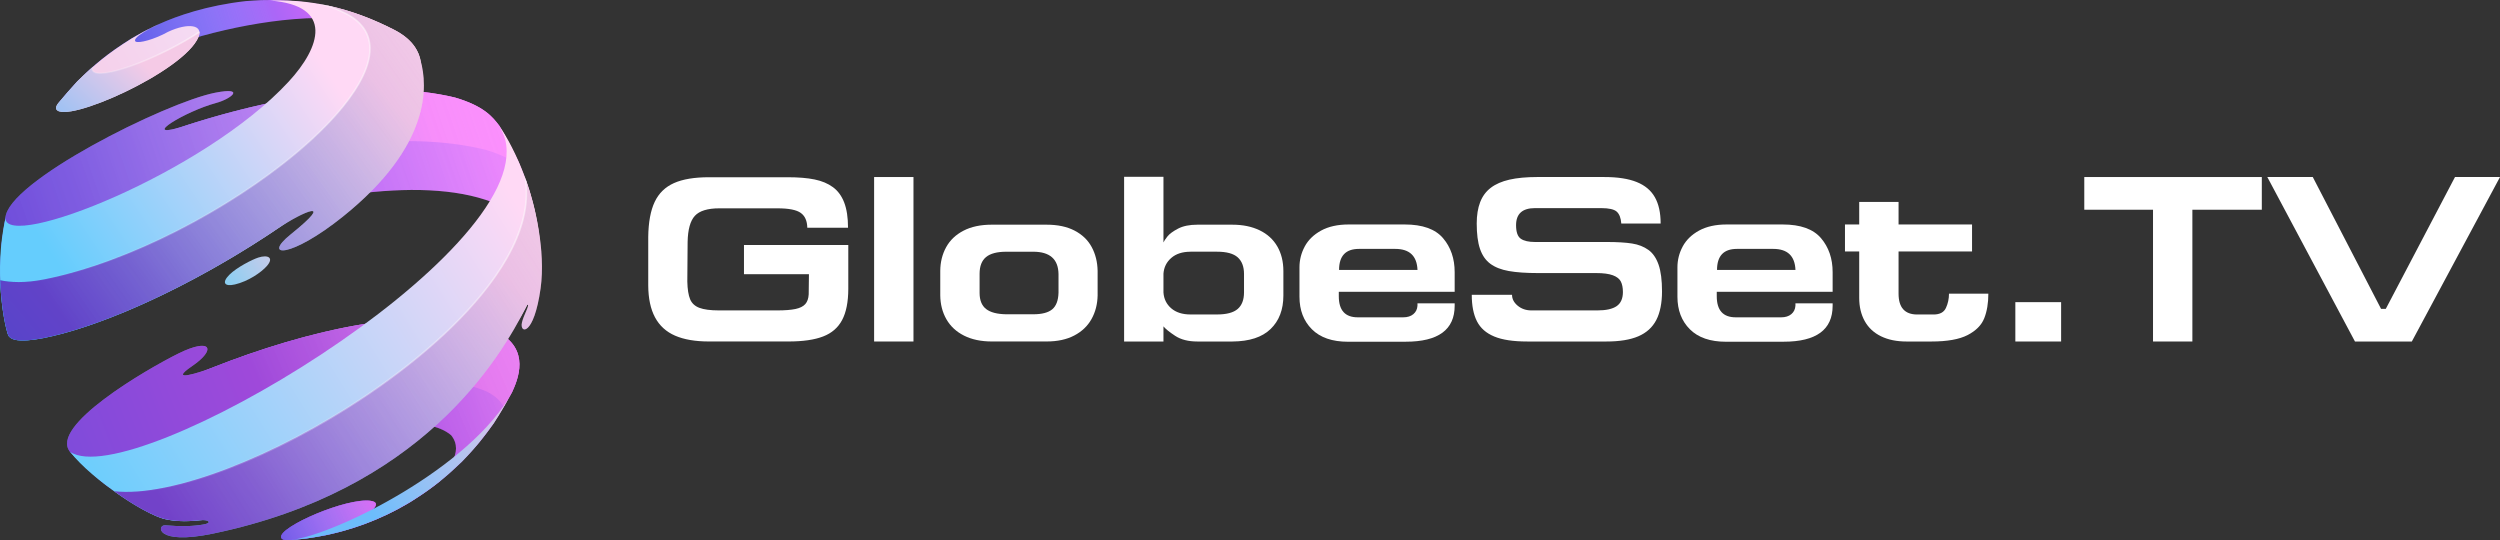 <?xml version="1.0" encoding="UTF-8"?><svg id="_Шар_1" xmlns="http://www.w3.org/2000/svg" xmlns:xlink="http://www.w3.org/1999/xlink" viewBox="0 0 822.03 177.65"><rect x="0" y="0" width="822.03" height="177.65" fill="#333333" stroke="none"/><defs><style>.cls-1{fill:url(#_Градієнт_без_назви_7);}.cls-1,.cls-2,.cls-3,.cls-4,.cls-5,.cls-6{isolation:isolate;}.cls-1,.cls-2,.cls-3,.cls-6{opacity:.48;}.cls-2{fill:url(#_Градієнт_без_назви_2);}.cls-3{fill:url(#_Градієнт_без_назви_5);}.cls-7{fill:url(#_Градієнт_без_назви_11);}.cls-8{fill:url(#_Градієнт_без_назви_16);}.cls-9{fill:url(#_Градієнт_без_назви_19);}.cls-10{fill:url(#_Градієнт_без_назви_18);}.cls-11{fill:url(#_Градієнт_без_назви_13);}.cls-12{fill:url(#_Градієнт_без_назви_12);}.cls-13{fill:url(#_Градієнт_без_назви_15);}.cls-14{fill:url(#_Градієнт_без_назви_14);}.cls-15{fill:url(#_Градієнт_без_назви_23);}.cls-16{fill:url(#_Градієнт_без_назви_21);}.cls-17{fill:url(#_Градієнт_без_назви_22);}.cls-18{fill:#fff;}.cls-19{fill:url(#_Градієнт_без_назви_9);}.cls-20{fill:url(#_Градієнт_без_назви_6);}.cls-21{fill:url(#_Градієнт_без_назви_8);}.cls-22{fill:url(#_Градієнт_без_назви_4);}.cls-23{fill:url(#_Градієнт_без_назви_3);}.cls-24{fill:url(#_Градієнт_без_назви);}.cls-4{fill:url(#_Градієнт_без_назви_17);}.cls-4,.cls-5{opacity:.68;}.cls-5{fill:url(#_Градієнт_без_назви_20);}.cls-6{fill:url(#_Градієнт_без_назви_10);}</style><linearGradient id="_Градієнт_без_назви" x1="22.11" y1="146.74" x2="113.29" y2="179.26" gradientTransform="translate(0 180) scale(1 -1)" gradientUnits="userSpaceOnUse"><stop offset="0" stop-color="#076bff"/><stop offset="1" stop-color="#dd65f5"/></linearGradient><linearGradient id="_Градієнт_без_назви_2" x1="91.92" y1="171.77" x2="30.09" y2="152.35" gradientTransform="translate(0 180) scale(1 -1)" gradientUnits="userSpaceOnUse"><stop offset="0" stop-color="#fff" stop-opacity="0"/><stop offset="1" stop-color="#7800b1"/></linearGradient><linearGradient id="_Градієнт_без_назви_3" x1="-5.59" y1="4.04" x2="190.99" y2="62.51" gradientTransform="translate(0 180) scale(1 -1)" gradientUnits="userSpaceOnUse"><stop offset="0" stop-color="#4037ff"/><stop offset="1" stop-color="#ff87ff"/></linearGradient><linearGradient id="_Градієнт_без_назви_4" x1="151.03" y1="70.38" x2="-11.51" y2="6.46" gradientTransform="translate(0 180) scale(1 -1)" gradientUnits="userSpaceOnUse"><stop offset="0" stop-color="#ff89ff"/><stop offset="1" stop-color="#6091ff"/></linearGradient><linearGradient id="_Градієнт_без_назви_5" x1="250.94" y1="104.57" x2="91.93" y2="36.84" gradientTransform="translate(0 180) scale(1 -1)" gradientUnits="userSpaceOnUse"><stop offset="0" stop-color="#fff" stop-opacity="0"/><stop offset=".15" stop-color="#e7d3f1" stop-opacity=".17"/><stop offset=".56" stop-color="#ac62cf" stop-opacity=".61"/><stop offset=".85" stop-color="#861bb9" stop-opacity=".89"/><stop offset="1" stop-color="#7800b1"/></linearGradient><linearGradient id="_Градієнт_без_назви_6" x1="73.73" y1="-11.15" x2="124.54" y2="15.77" gradientTransform="translate(0 180) scale(1 -1)" gradientUnits="userSpaceOnUse"><stop offset="0" stop-color="#076bff"/><stop offset="1" stop-color="#dd65f5"/></linearGradient><linearGradient id="_Градієнт_без_назви_7" x1="133.8" y1="19.01" x2="78.64" y2="-5.53" gradientTransform="translate(0 180) scale(1 -1)" gradientUnits="userSpaceOnUse"><stop offset="0" stop-color="#fff" stop-opacity="0"/><stop offset="1" stop-color="#7800b1"/></linearGradient><linearGradient id="_Градієнт_без_назви_8" x1="-13.35" y1="69.37" x2="180.06" y2="141.82" gradientTransform="translate(0 180) scale(1 -1)" gradientUnits="userSpaceOnUse"><stop offset="0" stop-color="#4037ff"/><stop offset="1" stop-color="#ff87ff"/></linearGradient><linearGradient id="_Градієнт_без_назви_9" x1="139.77" y1="143.49" x2="-10.38" y2="96.12" gradientTransform="translate(0 180) scale(1 -1)" gradientUnits="userSpaceOnUse"><stop offset="0" stop-color="#ff89ff"/><stop offset=".06" stop-color="#f389ff"/><stop offset=".38" stop-color="#b48cff"/><stop offset=".66" stop-color="#868fff"/><stop offset=".87" stop-color="#6a90ff"/><stop offset="1" stop-color="#6091ff"/></linearGradient><linearGradient id="_Градієнт_без_назви_10" x1="208.97" y1="153.47" x2="4.66" y2="83.65" gradientTransform="translate(0 180) scale(1 -1)" gradientUnits="userSpaceOnUse"><stop offset="0" stop-color="#fff" stop-opacity="0"/><stop offset=".15" stop-color="#e7d3f1" stop-opacity=".17"/><stop offset=".56" stop-color="#ac62cf" stop-opacity=".61"/><stop offset=".85" stop-color="#861bb9" stop-opacity=".89"/><stop offset="1" stop-color="#7800b1"/></linearGradient><linearGradient id="_Градієнт_без_назви_11" x1="16.4" y1="142.86" x2="64.5" y2="171.57" gradientTransform="translate(0 180) scale(1 -1)" gradientUnits="userSpaceOnUse"><stop offset="0" stop-color="#f5cae6"/><stop offset="1" stop-color="#f5dbf3"/></linearGradient><linearGradient id="_Градієнт_без_назви_12" x1="14.2" y1="125.06" x2="45.53" y2="160.33" gradientTransform="translate(0 180) scale(1 -1)" gradientUnits="userSpaceOnUse"><stop offset="0" stop-color="#6dbdfb"/><stop offset="1" stop-color="#f5cae6"/></linearGradient><linearGradient id="_Градієнт_без_назви_13" x1="18.11" y1="94.54" x2="108.92" y2="154.87" gradientTransform="translate(0 180) scale(1 -1)" gradientUnits="userSpaceOnUse"><stop offset="0" stop-color="#65cdfd"/><stop offset="1" stop-color="#ffd9f5"/></linearGradient><linearGradient id="_Градієнт_без_назви_14" x1="26.26" y1="12.55" x2="175.16" y2="104.82" gradientTransform="translate(0 180) scale(1 -1)" gradientUnits="userSpaceOnUse"><stop offset="0" stop-color="#65cdfd"/><stop offset="1" stop-color="#ffd9f5"/></linearGradient><linearGradient id="_Градієнт_без_назви_15" x1="121.11" y1="12.86" x2="173.71" y2="54.48" gradientTransform="translate(0 180) scale(1 -1)" gradientUnits="userSpaceOnUse"><stop offset="0" stop-color="#6dbdfb"/><stop offset="1" stop-color="#f5cae6"/></linearGradient><linearGradient id="_Градієнт_без_назви_16" x1="9.34" y1="59.68" x2="122.86" y2="154.46" gradientTransform="translate(0 180) scale(1 -1)" gradientUnits="userSpaceOnUse"><stop offset="0" stop-color="#13d2fd"/><stop offset="1" stop-color="#f5cae6"/></linearGradient><linearGradient id="_Градієнт_без_назви_17" x1="173.66" y1="188.05" x2="17.94" y2="79.24" gradientTransform="translate(0 180) scale(1 -1)" gradientUnits="userSpaceOnUse"><stop offset="0" stop-color="#fff" stop-opacity="0"/><stop offset=".15" stop-color="#e7d3f1" stop-opacity=".17"/><stop offset=".56" stop-color="#ac62cf" stop-opacity=".61"/><stop offset=".85" stop-color="#861bb9" stop-opacity=".89"/><stop offset="1" stop-color="#7800b1"/></linearGradient><linearGradient id="_Градієнт_без_назви_18" x1="46.08" y1="69.76" x2="100.15" y2="102.03" gradientTransform="translate(0 180) scale(1 -1)" gradientUnits="userSpaceOnUse"><stop offset="0" stop-color="#13d2fd"/><stop offset="1" stop-color="#f5cae6"/></linearGradient><linearGradient id="_Градієнт_без_назви_19" x1="65.2" y1="1.85" x2="155.88" y2="99.21" gradientTransform="translate(0 180) scale(1 -1)" gradientUnits="userSpaceOnUse"><stop offset="0" stop-color="#65cdfd"/><stop offset="1" stop-color="#f5cae6"/></linearGradient><linearGradient id="_Градієнт_без_назви_20" x1="226.71" y1="122.26" x2="53.47" y2="13.56" gradientTransform="translate(0 180) scale(1 -1)" gradientUnits="userSpaceOnUse"><stop offset="0" stop-color="#fff" stop-opacity="0"/><stop offset=".15" stop-color="#e7d3f1" stop-opacity=".17"/><stop offset=".56" stop-color="#ac62cf" stop-opacity=".61"/><stop offset=".85" stop-color="#861bb9" stop-opacity=".89"/><stop offset="1" stop-color="#7800b1"/></linearGradient><linearGradient id="_Градієнт_без_назви_21" x1="15.58" y1="144.21" x2="63.69" y2="172.93" gradientTransform="translate(0 180) scale(1 -1)" gradientUnits="userSpaceOnUse"><stop offset="0" stop-color="#fff" stop-opacity="0"/><stop offset="1" stop-color="#fff" stop-opacity=".5"/></linearGradient><linearGradient id="_Градієнт_без_назви_22" x1="8.77" y1="77.18" x2="120.32" y2="170.32" gradientTransform="translate(0 180) scale(1 -1)" gradientUnits="userSpaceOnUse"><stop offset="0" stop-color="#fff" stop-opacity="0"/><stop offset="1" stop-color="#fff" stop-opacity=".5"/></linearGradient><linearGradient id="_Градієнт_без_назви_23" x1="37.31" y1="70.08" x2="173.35" y2="70.08" gradientTransform="translate(0 180) scale(1 -1)" gradientUnits="userSpaceOnUse"><stop offset="0" stop-color="#fff" stop-opacity="0"/><stop offset="1" stop-color="#fff" stop-opacity=".5"/></linearGradient></defs><g id="_Шар_1-2"><path class="cls-24" d="m129.57,9.78c-3.28-1.53-7.71-3.45-11.09-4.75-6.63-2.07-10.27-3.2-17.49-4.2.16.02-.02,0,0,0-.16-.02-.32-.05-.48-.07s-.32-.05-.49-.07c-.48-.06-.96-.12-1.44-.17C92.15,0,91.32-.06,85.94.04c-1.53.09-3.57.19-5.1.32-12.9,1.45-22.55,4.87-28.36,7.48l-1.65.76c-2.4,1.17-2.44,1.2-3.66,1.85-2.61,1.43-2.66,1.46-4,2.27-7.19,4.51-11.67,8.06-17.76,14.06-1.91,2.07-4.4,4.9-6.19,7.07C30.27,22.05,81.63,1.55,118.83,6.72c5.21.72,6.96,1.37,10.74,3.06Z"/><path class="cls-2" d="m129.57,9.78c-3.28-1.53-7.71-3.45-11.09-4.75-6.63-2.07-10.27-3.2-17.49-4.2.16.02-.02,0,0,0-.16-.02-.32-.05-.48-.07s-.32-.05-.49-.07c-.48-.06-.96-.12-1.44-.17C92.15,0,91.32-.06,85.94.04c-1.53.09-3.57.19-5.1.32-12.9,1.45-22.55,4.87-28.36,7.48l-1.65.76c-2.4,1.17-2.44,1.2-3.66,1.85-2.61,1.43-2.66,1.46-4,2.27-7.19,4.51-11.67,8.06-17.76,14.06-1.91,2.07-4.4,4.9-6.19,7.07C30.27,22.05,81.63,1.55,118.83,6.72c5.21.72,6.96,1.37,10.74,3.06Z"/><path class="cls-23" d="m163.25,108.99c-43.4-18.67-142.41,31.1-140.56,38.9.05.23.26.48.37.68l3.79,3.94c6.65,6.01,6.91,6.24,11.17,9.24,7.29,4.69,7.72,4.97,12.55,7.32l3.4,1.54c-6.97-4.5,27.39-22.01,55.7-28.38,10.94-2.46,30.71-5.91,38.67.86,8.96,10.99-22.25,27.81-26.56,26.72-.19-.05-.4-.2-.57-.28.02-.7.02-.93,1.55-2.18,2.4-2.57-.92-2.79-2.45-2.77-9.58.15-30.93,9.94-27.53,12.63.42.33,1.35.46,2.77.37,1.54-.15,3.59-.33,5.13-.53,2.76-.41,4.87-.77,6.32-1.07,2.23-.49,3.9-.89,5.02-1.19,1.9-.53,3.32-.95,4.26-1.26,1.71-.57,2.98-1.01,3.81-1.32,1.6-.62,2.8-1.1,3.59-1.43,1.58-.69,2.76-1.22,3.54-1.59,2.4-1.17,2.44-1.2,3.66-1.85,2.61-1.43,2.66-1.46,4-2.27,5.79-3.63,10.66-7.12,17-13.3,3.59-3.8,6.42-6.8,10.42-12.55,1.92-3.02,4.35-7.13,6.07-10.27,1.76-3.89,6.42-14.21-5.13-19.99v.03Z"/><path class="cls-22" d="m163.25,108.99c-23.26-10.01-62.48-.36-93.6,11.96h0c-3.79,1.47-14.69,5.01-6.53-.54,8.16-5.55,6.34-9.51-4.42-4.19s-42.7,24.01-35.65,32.35l3.79,3.94c5.53,5,6.64,6,9.31,7.92,13.78-12.25,88.95-46.72,123.9-31.68,2.85,1.42,4.59,3.16,5.6,4.99.98-1.66,1.93-3.33,2.72-4.78,1.76-3.89,6.42-14.21-5.13-19.99v.02Z"/><path class="cls-3" d="m167.74,130.13c.22-.4.44-.78.64-1.15,1.76-3.89,6.42-14.21-5.13-19.99-.7-.3-1.42-.59-2.15-.85-.25-.09-.5-.17-.75-.25-.49-.17-.99-.34-1.49-.5-.3-.09-.61-.17-.92-.26-.46-.13-.93-.27-1.4-.39-.33-.08-.67-.16-1.01-.24-.46-.11-.92-.21-1.38-.31-.35-.07-.72-.14-1.07-.2-.46-.09-.92-.17-1.39-.25-.37-.06-.75-.11-1.12-.17-.47-.07-.94-.13-1.42-.19-.38-.05-.77-.09-1.16-.13-.48-.05-.96-.1-1.45-.14-.39-.03-.79-.06-1.18-.09-.49-.03-.99-.06-1.49-.09-.4-.02-.8-.04-1.2-.05-.51-.02-1.02-.03-1.53-.04-.4,0-.8-.01-1.21-.02h-1.59c-.4,0-.8,0-1.2.02-.55.01-1.11.03-1.66.06-.39.02-.78.03-1.17.05-.59.03-1.19.07-1.78.11-.36.02-.72.04-1.09.07-.68.05-1.36.11-2.05.18-.29.03-.57.05-.86.08-1.96.19-3.94.43-5.94.72-.29.04-.58.09-.87.13-.71.1-1.42.21-2.14.33-.37.06-.73.12-1.1.19-.64.11-1.29.22-1.93.33-.39.07-.79.15-1.18.22-.62.12-1.24.23-1.87.36-.41.08-.82.17-1.24.25-.61.12-1.22.25-1.83.38-.42.09-.84.18-1.26.28-.61.13-1.21.27-1.82.41-.42.1-.84.2-1.27.3-.61.15-1.22.29-1.83.44-.42.1-.83.21-1.25.31-.62.16-1.23.32-1.85.48-.41.11-.82.22-1.23.33-.63.17-1.26.34-1.89.52l-1.17.33c-.65.18-1.31.37-1.96.56-.37.11-.74.21-1.11.32-.69.2-1.37.41-2.05.62-.33.1-.66.2-.99.3-.75.23-1.5.47-2.25.71-.26.08-.52.16-.78.25-.93.3-1.85.6-2.77.91-.08.03-.16.05-.24.08-2.05.69-4.08,1.39-6.08,2.11-.11.04-.22.08-.34.12-.87.31-1.74.63-2.6.95-.23.09-.46.17-.69.26-.74.28-1.48.56-2.22.84-.27.1-.54.21-.82.32-.69.27-1.37.53-2.05.8-.09.04-.18.07-.27.11h0c-3.79,1.47-14.69,5.01-6.53-.54,8.15-5.55,6.34-9.51-4.42-4.19-10.76,5.32-42.7,24.01-35.65,32.35l3.79,3.94c.37.33.72.65,1.05.95.11.1.22.2.32.29.23.21.46.41.67.61.12.11.24.22.36.33.17.15.33.3.49.44.12.11.25.23.37.33.16.14.32.28.47.42.09.08.19.17.28.25.18.16.34.31.51.45.11.1.22.19.32.29.14.13.29.25.42.37.08.07.16.14.24.21.11.09.21.18.32.27.08.07.16.14.24.2.09.08.19.16.28.23.08.07.16.13.23.2.09.08.18.15.27.22.07.06.14.11.21.17.12.09.23.18.35.28.09.07.18.14.27.21.1.08.2.16.31.24.07.06.15.11.22.17.09.06.17.13.26.19.08.06.17.13.25.19s.17.13.26.19c.09.07.18.13.28.2.02.02.04.03.06.05h0c.54.39,1.14.81,1.86,1.32,7.29,4.69,7.72,4.97,12.55,7.32l3.4,1.54c-6.97-4.5,27.39-22.01,55.7-28.38,10.94-2.46,30.71-5.91,38.67.86,8.96,10.99-22.25,27.81-26.56,26.72-.19-.05-.4-.2-.57-.28.02-.7.02-.93,1.55-2.18,2.4-2.57-.92-2.79-2.45-2.77-9.58.15-30.93,9.94-27.53,12.63.42.33,1.35.46,2.77.37,1.54-.15,3.59-.33,5.13-.53,2.76-.41,4.87-.77,6.32-1.07,2.23-.49,3.9-.89,5.02-1.19,1.9-.53,3.32-.95,4.26-1.26,1.71-.57,2.98-1.01,3.81-1.32,1.6-.62,2.8-1.1,3.59-1.43,1.58-.69,2.76-1.22,3.54-1.59,2.4-1.17,2.44-1.2,3.66-1.85,2.61-1.43,2.66-1.46,4-2.27,5.79-3.63,10.66-7.12,17-13.3,3.59-3.8,6.42-6.8,10.42-12.55,1.47-2.31,3.25-5.27,4.77-7.94.05-.08.09-.16.13-.23.18-.32.36-.64.53-.94l.03-.02Z"/><path class="cls-20" d="m107.01,176c2.23-.49,3.9-.89,5.02-1.19,1.9-.53,3.32-.95,4.26-1.26,1.71-.57,2.98-1.01,3.81-1.32,1.6-.62,2.8-1.1,3.59-1.43,1.58-.69,2.76-1.22,3.54-1.59,2.4-1.17,2.44-1.2,3.66-1.85,2.61-1.43,2.66-1.46,4-2.27,3.47-2.18,6.61-4.3,9.94-6.99-.27-.15-.55-.28-.84-.41-7.48,7.06-19.62,12.78-22.2,12.13-.19-.05-.4-.2-.57-.28.02-.7.02-.93,1.55-2.18,2.4-2.57-.92-2.79-2.45-2.77-9.58.15-30.93,9.94-27.53,12.63.42.33,1.35.46,2.77.37,1.54-.15,3.59-.33,5.13-.53,2.76-.41,4.87-.77,6.32-1.07h0Z"/><path class="cls-1" d="m107.01,176c2.23-.49,3.9-.89,5.02-1.19,1.9-.53,3.32-.95,4.26-1.26,1.71-.57,2.98-1.01,3.81-1.32,1.6-.62,2.8-1.1,3.59-1.43,1.58-.69,2.76-1.22,3.54-1.59,2.4-1.17,2.44-1.2,3.66-1.85,2.61-1.43,2.66-1.46,4-2.27,3.47-2.18,6.61-4.3,9.94-6.99-.27-.15-.55-.28-.84-.41-7.48,7.06-19.62,12.78-22.2,12.13-.19-.05-.4-.2-.57-.28.02-.7.02-.93,1.55-2.18,2.4-2.57-.92-2.79-2.45-2.77-9.58.15-30.93,9.94-27.53,12.63.42.33,1.35.46,2.77.37,1.54-.15,3.59-.33,5.13-.53,2.76-.41,4.87-.77,6.32-1.07h0Z"/><path class="cls-21" d="m175.68,68.92c-2.42-8.81-2.62-9.54-4.98-15.17-1.82-3.8-4.43-8.78-6.54-12.43-2.18-2.84-4.93-6.41-14.57-9.25C94.8,18.85,4.34,61.03,1.78,71.76c-.43,2.68-1.01,6.26-1.3,8.96-.49,8.96-.51,9.31-.16,14.54,1.01,9.07,1.05,9.43,2.26,14.53l.08.31c.43-13.74,115.54-63.31,161.47-42.68,3.74,1.68,12.07,4.84,13.42,13.51-.47-3.82-1.19-8.46-1.87-12.01h0Z"/><path class="cls-19" d="m170.7,53.75c-1.82-3.8-4.43-8.78-6.54-12.43-2.18-2.84-4.93-6.41-14.57-9.25-26.44-6.38-61.19.14-90.36,9.8h0c-12.9,3.76,1.48-5.21,11.79-8,5.24-1.42,9.71-5.34-.23-3.39C54.41,33.7,2.06,59.92,1.78,71.76c-.43,2.68-1.01,6.26-1.3,8.96-.29,5.25-.41,7.54-.4,9.6,17.71-16.33,104.94-54.71,159.77-41.02,5.4,1.65,8.83,3.51,11.23,5.37-.12-.29-.25-.59-.38-.91h0Z"/><path class="cls-6" d="m175.68,68.92c-2.42-8.81-2.62-9.54-4.98-15.17-1.82-3.8-4.43-8.78-6.54-12.43-2.18-2.84-4.93-6.41-14.57-9.25-.84-.2-1.69-.39-2.55-.57-.29-.06-.58-.11-.87-.17-.57-.11-1.15-.23-1.73-.33-.35-.06-.71-.11-1.07-.17-.52-.08-1.05-.17-1.58-.25-.38-.06-.77-.1-1.16-.15-.51-.07-1.01-.14-1.53-.19-.4-.05-.81-.08-1.22-.13-.5-.05-1-.1-1.5-.15-.42-.04-.85-.07-1.27-.1-.5-.04-.99-.08-1.49-.11-.43-.03-.87-.05-1.31-.07-.5-.03-.99-.05-1.49-.07-.44-.02-.89-.03-1.34-.04-.5-.01-.99-.03-1.49-.03h-2.85c-.47,0-.93.01-1.4.02-.49,0-.99.02-1.48.03-.47.01-.95.03-1.43.05-.49.02-.98.04-1.48.06-.48.02-.97.05-1.45.08-.49.03-.98.06-1.47.09s-.98.07-1.48.11c-.49.04-.97.08-1.46.12-.5.04-1,.09-1.5.13-.48.05-.97.09-1.45.14-.51.05-1.02.11-1.52.16-.48.05-.96.11-1.44.17-.52.06-1.04.12-1.55.19-.47.06-.94.12-1.41.19-.53.07-1.05.14-1.58.22-.46.07-.93.14-1.39.2-.54.08-1.07.16-1.61.25-.45.07-.91.15-1.36.22-.55.09-1.09.18-1.64.28-.44.08-.88.16-1.32.23-.56.1-1.12.2-1.68.31-.42.08-.85.16-1.27.24-.58.11-1.16.22-1.73.34-.4.08-.81.17-1.21.25-.6.12-1.19.25-1.79.37-.38.08-.76.17-1.14.25-.62.14-1.23.27-1.85.41-.35.08-.7.16-1.04.24-.65.15-1.29.3-1.94.45-.3.07-.59.15-.89.22-.69.17-1.39.34-2.08.51-.22.05-.43.11-.65.17-.77.2-1.54.39-2.31.6-.07.02-.13.04-.2.05-5.71,1.51-11.31,3.2-16.72,4.99h0c-12.9,3.76,1.48-5.21,11.79-8,5.24-1.42,9.71-5.34-.23-3.39C54.41,33.7,2.06,59.92,1.78,71.76c-.43,2.68-1.01,6.26-1.3,8.96-.02.3-.03.6-.05.88v.12c-.05.89-.09,1.69-.13,2.41v.02c-.04.74-.07,1.39-.1,1.99H.2c0,.19-.02.37-.03.55v.06c0,.17-.01.33-.02.49v.04c0,.17-.01.33-.02.49H.13c-.02.65-.04,1.22-.04,1.76v.4h-.01c0,1.61.08,2.98.24,5.33,1.01,9.07,1.05,9.43,2.26,14.53l.08.31c.43-13.74,115.54-63.31,161.47-42.68,3.74,1.68,12.07,4.84,13.42,13.51-.47-3.82-1.19-8.46-1.87-12.01h0Z"/><path class="cls-7" d="m19.21,33.86c1.81-2.16,4.28-5,6.19-7.07,5.5-5.4,9.75-9.06,17.76-14.06,1.77-1.03,3.11-1.79,4-2.27,1.63-.84,2.85-1.46,3.66-1.85l1.65-.76c-9.57,4.48-8.07,5.7-7.87,5.82,1.06.65,6.2-.7,10.67-3.21h0c6.69-3.1,11.64-2.26,10,1.69-4.76,11.45-44,28.83-46.75,23.78-.35-.64.28-1.58.69-2.08"/><path class="cls-12" d="m30.43,23.19c-.2-.37-.07-.83.14-1.26-1.71,1.5-3.37,3.08-5.17,4.85-1.92,2.07-4.39,4.91-6.19,7.07-.41.5-1.03,1.44-.69,2.08,2.75,5.05,41.99-12.33,46.75-23.78.26-.63.35-1.18.3-1.65-13.34,8.74-33.21,16.23-35.14,12.69Z"/><path class="cls-11" d="m129.57,9.78c38.58,19.63-56.56,86.24-109.8,100.11-6.84,1.78-15.86,3.51-17.11.21-1.33-3.52-4.73-20.82-.88-38.35.21,10.71,65.21-14.7,93.12-44.89C105.33,15.58,109.98,1.82,88.79.18c16.59-.59,29.82,4.02,40.78,9.6Z"/><path class="cls-14" d="m164.16,41.33c.72,1.34,1.62,3.2,1.98,4.68,9.17,37.61-122.8,116.25-143.08,102.57,7.55,9.61,25.06,20.58,30.92,22.05,30.89,7.76,125.93-47.07,123.73-88.34-.94-17.63-8.37-33.37-13.55-40.95h0Z"/><path class="cls-13" d="m162.31,139.24c-3,4.11-5.58,7.65-10.42,12.55-4.45,4.28-8.8,8.23-17,13.3-1.77,1.03-3.11,1.79-4,2.27-1.63.85-2.85,1.46-3.66,1.85-1.57.73-2.75,1.26-3.54,1.59-1.59.65-2.78,1.13-3.59,1.43-2.48.89-2.52.91-3.81,1.32-2.75.85-2.8.87-4.26,1.26-3.16.8-3.28.83-5.02,1.19-3.83.72-4.06.77-6.32,1.07-1.54.17-3.59.4-5.13.53,14.86-1.8,59.54-24.02,72.82-48.62-1.72,3.14-4.05,7.31-6.07,10.27"/><path class="cls-8" d="m138.28,19.87c-.3-1.51-.89-2.94-1.76-4.27,0-.02-.02-.04-.03-.05h0c-1.46-2.2-3.73-4.15-6.92-5.77-6.66-3.39-14.15-6.41-22.73-8.14,2.41.78,4.69,1.69,6.8,2.77,33,16.79-43.09,76.31-99.12,87.45-6.3,1.25-11.05,1.01-14.46.29.3,8.95,1.82,15.87,2.6,17.96,1.24,3.29,10.27,1.57,17.11-.21,20.96-5.46,48.41-19.1,71.65-34.82,8.29-5.61,19.23-10.13,4.15,2-9.5,7.65,0,7.93,17.2-5.87,29.08-23.33,27.87-43.02,25.52-51.32v-.02Z"/><path class="cls-4" d="m138.28,19.87c-.3-1.51-.89-2.94-1.76-4.27,0-.02-.02-.04-.03-.05h0c-1.46-2.2-3.73-4.15-6.92-5.77-6.66-3.39-14.15-6.41-22.73-8.14,2.41.78,4.69,1.69,6.8,2.77,33,16.79-43.09,76.31-99.12,87.45-6.3,1.25-11.05,1.01-14.46.29.3,8.95,1.82,15.87,2.6,17.96,1.24,3.29,10.27,1.57,17.11-.21,20.96-5.46,48.41-19.1,71.65-34.82,8.29-5.61,19.23-10.13,4.15,2-9.5,7.65,0,7.93,17.2-5.87,29.08-23.33,27.87-43.02,25.52-51.32v-.02Z"/><path class="cls-10" d="m75.4,90.36c-2.54,2.56-1.62,3.98,1.85,3.17,4.33-1.01,8.65-3.94,10.51-6.07,2.45-2.81.26-3.77-2.81-2.78-1.91.61-7.07,3.19-9.55,5.68Z"/><path class="cls-9" d="m172.95,59.21c.08.88.06,1.89.11,2.78,2.38,44.72-97.88,103.77-135.53,99.53,6.52,4.8,13.17,8.28,16.45,9.1,3.32.83,7.37.94,11.97.43h0c2.6-.23,4.04.88.91,1.42-3.53.6-7.24.71-12.52.26-2.75-.24-3.38,6.68,15.67,2.73,68.2-14.14,94.06-56.73,103.35-75.24h0c1.04-.26-1.17,3.34-1.73,5.81-.86,3.76,3.91,4.65,6.13-11.21,1.73-12.4-1.91-27.66-4.8-35.59v-.02Z"/><path class="cls-5" d="m172.95,59.21c.08.88.06,1.89.11,2.78,2.38,44.72-97.88,103.77-135.53,99.53,6.52,4.8,13.17,8.28,16.45,9.1,3.32.83,7.37.94,11.97.43h0c2.6-.23,4.04.88.91,1.42-3.53.6-7.24.71-12.52.26-2.75-.24-3.38,6.68,15.67,2.73,68.2-14.14,94.06-56.73,103.35-75.24h0c1.04-.26-1.17,3.34-1.73,5.81-.86,3.76,3.91,4.65,6.13-11.21,1.73-12.4-1.91-27.66-4.8-35.59v-.02Z"/><path class="cls-16" d="m65.43,10.3c-11.97,7.84-29.03,14.61-33.79,13.41-.5-.13-.83-.34-.99-.63-.13-.24-.08-.58.15-1.02l.11-.22-.13-.07c-.21.18-.41.36-.62.54-.12.39-.1.73.05,1.01.23.42.67.72,1.31.88.38.1.85.14,1.38.14,6.16,0,21.58-6.3,32.69-13.54,0-.2-.02-.38-.06-.56l-.09.06h-.01Z"/><path class="cls-17" d="m106.76,1.87c2.46.79,4.73,1.72,6.76,2.75,5.94,3.02,8.54,7.56,7.73,13.49-1.56,11.3-15.64,27.13-37.65,42.35-22.13,15.3-47.97,26.94-69.13,31.15-5.37,1.07-10.2,1.16-14.36.29h-.06c0,.16.01.33.02.5,1.89.39,3.91.59,6.06.59,2.64,0,5.46-.3,8.44-.89,21.22-4.22,47.13-15.89,69.32-31.23,22.13-15.3,36.29-31.26,37.86-42.69.85-6.16-1.84-10.87-7.99-14-1.51-.77-3.15-1.47-4.9-2.11-1.46-.33-2.96-.63-4.49-.89,0,0,2.39.69,2.39.69Z"/><path class="cls-15" d="m173.31,61.98c-.03-.66-.08-1.37-.15-2.18-.23-.66-.46-1.32-.7-1.96l.16,1.52c.09,1.02.15,1.86.19,2.65.51,9.68-3.67,25.73-26.54,47.29-15.15,14.28-35.93,28.24-57.02,38.3-21.02,10.03-39.86,15.02-51.69,13.68l-.25-.03v.11c.2.15.42.31.64.46,1.19.12,2.43.18,3.72.18,26.39,0,74.68-23.8,104.95-52.33,12.7-11.97,27.64-29.96,26.69-47.68h0Z"/><path class="cls-18" d="m265.45,74.89c-.04-2.24-.75-3.87-2.15-4.88s-3.95-1.51-7.67-1.51h-19.1c-3.84,0-6.52.82-8.04,2.46-1.52,1.64-2.31,4.51-2.39,8.61l-.1,13.01c.06,2.55.37,4.49.92,5.81.55,1.33,1.57,2.27,3.04,2.83,1.48.56,3.64.85,6.48.85h19.1c2.56,0,4.58-.16,6.04-.47,1.46-.31,2.53-.85,3.21-1.61.67-.76,1.05-1.83,1.12-3.21l.08-6.62h-21.36v-9.59h34.3v14.42c-.01,4.3-.69,7.71-2.02,10.22-1.33,2.52-3.41,4.33-6.25,5.42-2.83,1.1-6.63,1.65-11.39,1.65h-26.18c-4.48,0-8.18-.64-11.11-1.91-2.93-1.27-5.13-3.28-6.6-6.02s-2.21-6.25-2.23-10.54v-15.88c.06-4.84.77-8.69,2.12-11.54s3.47-4.91,6.34-6.19c2.88-1.28,6.7-1.92,11.47-1.92h25.95c3.49,0,6.43.24,8.82.73,2.39.49,4.4,1.33,6.04,2.54s2.87,2.89,3.7,5.06c.83,2.17,1.25,4.93,1.25,8.27h-13.41.02Z"/><path class="cls-18" d="m287.42,112.29v-54.08h12.94v54.08h-12.94Z"/><path class="cls-18" d="m326.08,73.88h18.07c3.64,0,6.71.65,9.21,1.96s4.37,3.1,5.6,5.39c1.24,2.29,1.89,4.9,1.95,7.83v8.1c-.06,2.9-.74,5.5-2.02,7.78s-3.17,4.08-5.66,5.38c-2.49,1.31-5.52,1.96-9.08,1.96h-18.07c-3.51,0-6.54-.64-9.09-1.92s-4.48-3.08-5.8-5.38c-1.32-2.31-1.99-4.94-2.02-7.89v-8.03c.02-2.88.67-5.47,1.93-7.77,1.26-2.3,3.16-4.11,5.7-5.43s5.63-1.98,9.28-1.98h0Zm21.97,16.21c-.08-4.88-2.85-7.32-8.33-7.32h-8.81c-3.03,0-5.26.58-6.68,1.75-1.42,1.17-2.13,3-2.13,5.5v6.3c0,2.4.71,4.16,2.13,5.28s3.65,1.7,6.68,1.74h8.81c2.87,0,4.95-.54,6.26-1.63s2-2.91,2.07-5.47v-6.14h0Z"/><path class="cls-18" d="m393.7,112.29c-2.97,0-5.4-.62-7.3-1.87s-3.18-2.29-3.84-3.11v4.98h-12.94v-54.16h12.94v21.59c.18-.43.61-1.08,1.29-1.95s1.86-1.73,3.52-2.6c1.66-.86,3.77-1.29,6.33-1.29h11.53c3.44,0,6.42.62,8.96,1.85,2.54,1.23,4.47,2.99,5.8,5.29s2,5,2,8.12v8.03c0,4.63-1.4,8.3-4.19,11-2.79,2.71-6.98,4.08-12.57,4.12h-11.53,0Zm-2.26-29.52c-2.65,0-4.76.69-6.32,2.05s-2.42,3.1-2.56,5.19v6.14c.14,2.13.99,3.87,2.55,5.22s3.67,2.03,6.33,2.03h8.73c3.13,0,5.4-.6,6.79-1.8,1.39-1.2,2.09-3.02,2.09-5.45v-6.07c0-2.4-.69-4.22-2.07-5.46s-3.65-1.86-6.81-1.86h-8.73,0Z"/><path class="cls-18" d="m443.26,112.37c-5.2,0-9.16-1.37-11.89-4.1-2.73-2.73-4.09-6.3-4.09-10.7v-9.66c0-2.41.57-4.69,1.72-6.84,1.15-2.15,2.94-3.9,5.37-5.24,2.44-1.34,5.47-2.02,9.11-2.02h18.4c5.85,0,10.05,1.5,12.6,4.49,2.55,2.99,3.83,6.72,3.83,11.17v6.47h-38.1v1.48c0,4.62,2.08,6.92,6.24,6.92h14.95c1.38,0,2.49-.35,3.32-1.04.83-.69,1.28-1.61,1.36-2.77v-.78h12.23v.78c0,7.89-5.38,11.83-16.13,11.83h-18.93.01Zm22.68-23.61h.15c-.19-4.62-2.63-6.92-7.32-6.92h-11.93c-4.36,0-6.54,2.31-6.54,6.92h25.64Z"/><path class="cls-18" d="m527.57,58.21c4.34,0,7.87.55,10.59,1.64s4.71,2.76,5.98,5c1.27,2.25,1.9,5.12,1.9,8.64h-12.94c-.13-1.8-.62-3.09-1.48-3.88s-2.58-1.18-5.16-1.18h-21.72c-4.16,0-6.24,1.87-6.24,5.61,0,2.26.52,3.74,1.56,4.46s2.6,1.07,4.68,1.07h23.61c3.42,0,6.19.17,8.29.5s3.9,1.04,5.37,2.1c1.48,1.06,2.59,2.69,3.35,4.86.75,2.18,1.13,5.11,1.13,8.82s-.63,6.96-1.89,9.38-3.23,4.2-5.9,5.35c-2.67,1.14-6.15,1.71-10.43,1.71h-26.12c-4.57,0-8.17-.54-10.82-1.64-2.65-1.09-4.55-2.76-5.69-5s-1.71-5.15-1.71-8.71h13.24c0,1.35.62,2.55,1.86,3.58s2.75,1.55,4.53,1.55h21.67c2.88,0,5-.48,6.36-1.42,1.36-.95,2.04-2.49,2.04-4.63,0-1.41-.23-2.55-.68-3.45-.46-.89-1.34-1.58-2.64-2.06-1.31-.48-3.13-.72-5.48-.72h-19.16c-3.87,0-7.05-.22-9.56-.67-2.5-.44-4.53-1.24-6.08-2.39s-2.68-2.79-3.4-4.92-1.07-4.9-1.07-8.32c0-2.73.38-5.07,1.13-7.01.75-1.95,1.92-3.53,3.51-4.74,1.58-1.21,3.63-2.1,6.13-2.67s5.59-.86,9.25-.86h21.99Z"/><path class="cls-18" d="m567.54,112.37c-5.2,0-9.16-1.37-11.89-4.1-2.73-2.73-4.09-6.3-4.09-10.7v-9.66c0-2.41.57-4.69,1.72-6.84,1.15-2.15,2.94-3.9,5.37-5.24,2.44-1.34,5.47-2.02,9.11-2.02h18.4c5.85,0,10.05,1.5,12.6,4.49s3.83,6.72,3.83,11.17v6.47h-38.1v1.48c0,4.62,2.08,6.92,6.24,6.92h14.95c1.38,0,2.49-.35,3.32-1.04s1.28-1.61,1.36-2.77v-.78h12.23v.78c0,7.89-5.38,11.83-16.13,11.83h-18.93.01Zm22.68-23.61h.15c-.19-4.62-2.63-6.92-7.32-6.92h-11.93c-4.36,0-6.54,2.31-6.54,6.92h25.64,0Z"/><path class="cls-18" d="m624.27,82.69v13.87c0,4.57,2.05,6.85,6.14,6.85h5.38c2.04,0,3.4-.72,4.06-2.17.67-1.45,1-3.01,1-4.68h12.94c0,3.13-.45,5.83-1.35,8.09-.9,2.26-2.72,4.1-5.46,5.52-2.74,1.41-6.7,2.12-11.89,2.12h-8.18c-3.26,0-6.07-.57-8.42-1.72s-4.13-2.81-5.34-4.98c-1.21-2.18-1.82-4.72-1.82-7.64v-15.26h-4.68v-8.88h4.68v-7.42h12.94v7.42h24.16v8.88h-24.16Z"/><path class="cls-18" d="m662.67,112.29v-12.94h15.05v12.94h-15.05Z"/><path class="cls-18" d="m685.35,58.21h58.36v10.75h-22.83v43.33h-12.94v-43.33h-22.6v-10.75h.01Z"/><path class="cls-18" d="m745.52,58.21h14.95l22.45,43.34h1.56l22.75-43.34h14.8l-28.99,54.08h-18.7s-28.82-54.08-28.82-54.08Z"/></g></svg>